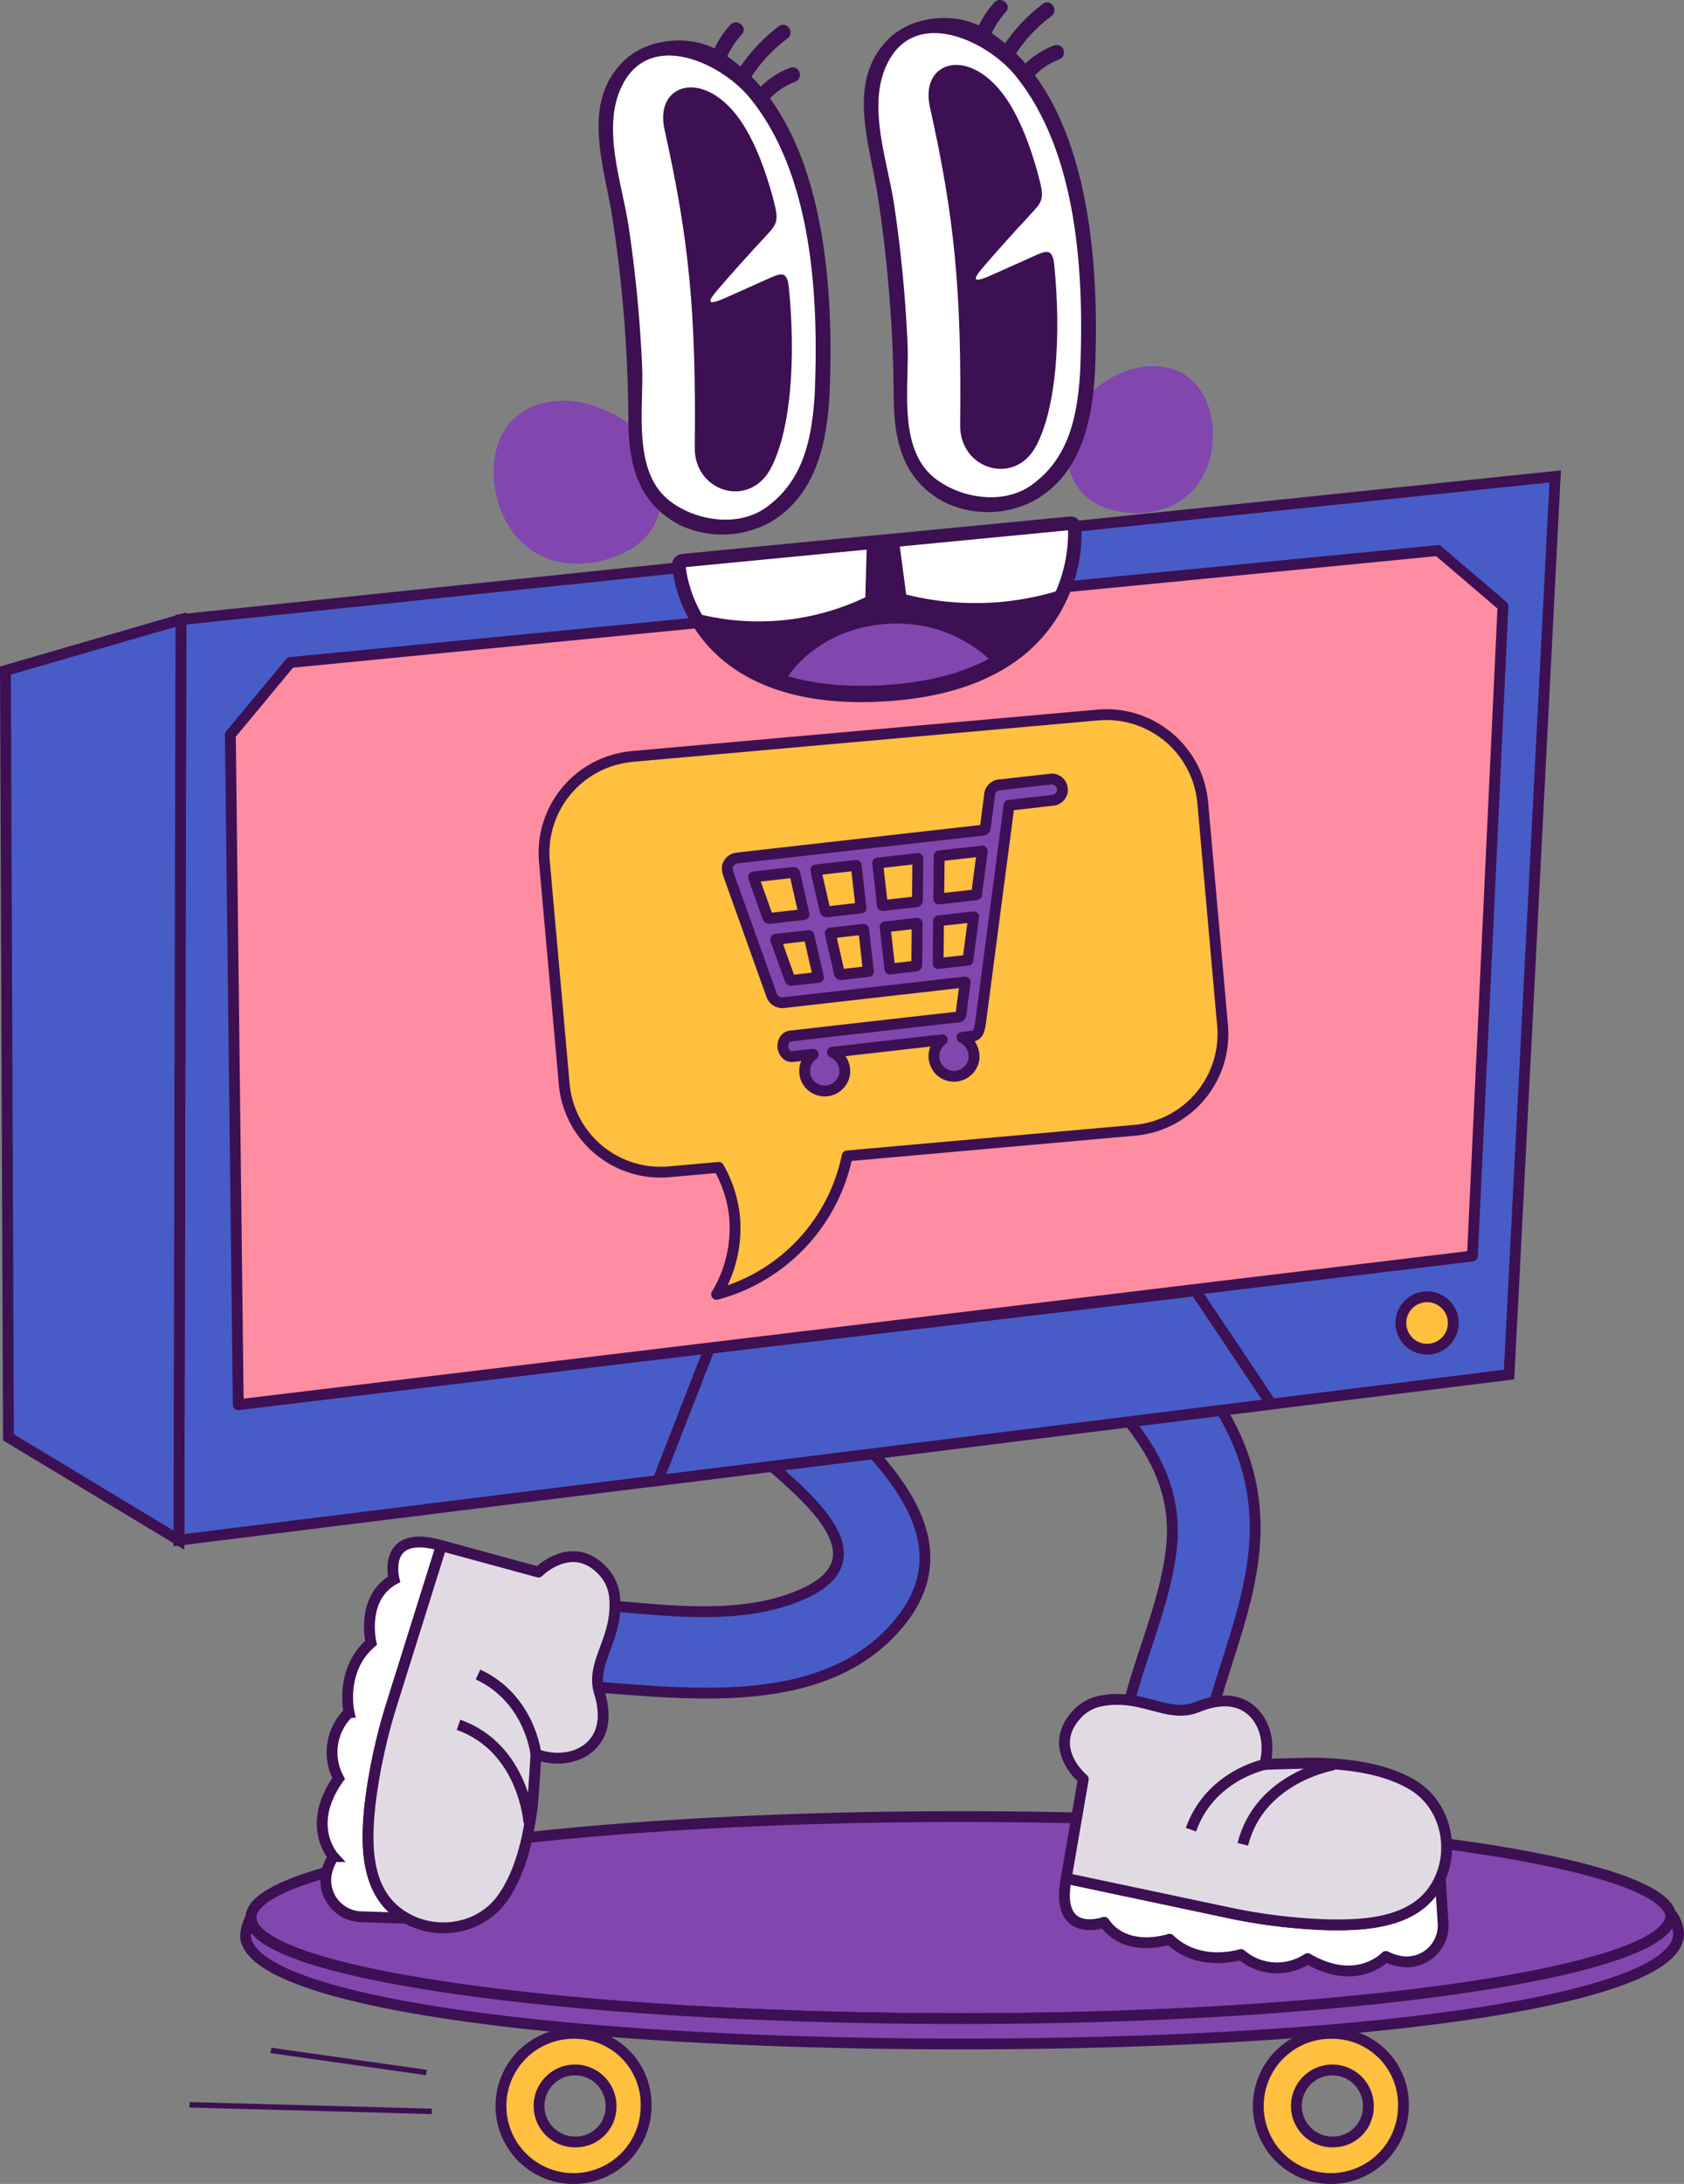 <svg xmlns="http://www.w3.org/2000/svg" width="311.179" height="403.396" viewBox="0 0 311.179 403.396">
  <rect x="0" y="0" width="311.179" height="403.396" fill="#808080" stroke="none"/>
  <g id="Creativity" transform="translate(-6132.826 11301.698)">
    <path id="Trazado_9154" data-name="Trazado 9154" d="M213.727,446.04a13.41,13.41,0,1,0,12.847,13.4A13.133,13.133,0,0,0,213.727,446.04Zm0,20.041a6.649,6.649,0,1,1,6.367-6.643A6.509,6.509,0,0,1,213.727,466.081Z" transform="translate(6025.641 -11372.138)" fill="#ffbf3f" stroke="#3c1053" stroke-linecap="round" stroke-linejoin="round" stroke-width="2"/>
    <path id="Trazado_9155" data-name="Trazado 9155" d="M376.147,446.04a13.41,13.41,0,1,0,12.847,13.4A13.132,13.132,0,0,0,376.147,446.04Zm0,20.041a6.649,6.649,0,1,1,6.367-6.643A6.509,6.509,0,0,1,376.147,466.081Z" transform="translate(6003.164 -11372.138)" fill="#ffbf3f" stroke="#3c1053" stroke-linecap="round" stroke-linejoin="round" stroke-width="2"/>
    <ellipse id="Elipse_349" data-name="Elipse 349" cx="131.215" cy="18.663" rx="131.215" ry="18.663" transform="translate(6179.193 -10966.154)" fill="#8246af" stroke="#3c1053" stroke-linecap="round" stroke-linejoin="round" stroke-width="2"/>
    <path id="Trazado_9156" data-name="Trazado 9156" d="M144.78,424.611c1.155,12.278,59.744,19.843,132.223,19.843s130.388-7.6,132.542-19.671c.37-2.076-1.43-4.791-1.387-4.187.732,10.3-58.667,19.171-131.146,19.171S145.253,431.4,145.788,421.1a7.881,7.881,0,0,0-1,3.507Z" transform="translate(6033.405 -11368.605)" fill="#8246af" stroke="#3c1053" stroke-linecap="round" stroke-linejoin="round" stroke-width="2"/>
    <line id="Línea_676" data-name="Línea 676" x1="44.761" y1="1.215" transform="translate(6167.854 -10912.915)" fill="none" stroke="#3c1053" stroke-miterlimit="10" stroke-width="1"/>
    <line id="Línea_677" data-name="Línea 677" x1="28.726" y1="4.084" transform="translate(6182.88 -10922.962)" fill="none" stroke="#3c1053" stroke-miterlimit="10" stroke-width="1"/>
    <path id="Trazado_9157" data-name="Trazado 9157" d="M255.093,305.164c-7-6.867-16.172,5.325-9.254,12.114C252.887,324.2,273,337.448,256.471,345c-12.614,5.764-28.761,2.542-42.081,1.775-9.745-.56-11.692,14.561-1.878,15.121,19.059,1.094,45.209,5.747,60.037-9.745,17.215-17.982-5.213-34.981-17.448-46.992Z" transform="translate(6024.926 -11352.36)" fill="#485cc7" stroke="#3c1053" stroke-miterlimit="10" stroke-width="2"/>
    <path id="Trazado_9158" data-name="Trazado 9158" d="M183.272,341.362c-11.184-3.222-8.754,6.221-8.754,6.221-6.229,3.455-4.256,11.727-4.256,11.727-5.842,5.006-4.067,12.864-4.067,12.864a10.2,10.2,0,0,0-1.921,12.192c-6.195,8.659-.974,14.432-.974,14.432a9.549,9.549,0,0,0-1.31,3.274,6.741,6.741,0,0,0,6.531,7.841l7.591.241.034-.336a12.385,12.385,0,0,1-1.706-1.275c-5.385-4.782-5.066-13.114-4.325-19.774a104.021,104.021,0,0,1,4.17-18.775l8.978-28.631Z" transform="translate(6031.126 -11357.559)" fill="#fff" stroke="#3c1053" stroke-miterlimit="10" stroke-width="2"/>
    <path id="Trazado_9159" data-name="Trazado 9159" d="M213.807,368.533c.431,1.456,1.8,6.1-1.06,9.417-2.326,2.705-6.609,3.541-10.658,2.033-.1,2.352-.6,9.2-.681,9.788-.75,5.721-2.068,11.9-5.437,16.733-4.644,6.652-14.363,7.281-20.17,2.137-5.385-4.773-5.058-13.114-4.308-19.765a104.9,104.9,0,0,1,4.162-18.775l8.969-28.631,17.939,4.877s6.126-6.169,11.761-.336A8.093,8.093,0,0,1,216.6,350.7c.87,7.944-4.472,12.175-2.8,17.835Z" transform="translate(6029.765 -11357.666)" fill="#e0dbe3" stroke="#3c1053" stroke-linecap="round" stroke-linejoin="round" stroke-miterlimit="10" stroke-width="2"/>
    <path id="Trazado_9160" data-name="Trazado 9160" d="M205.351,383.806s-1.06-10.245-10.7-14.716" transform="translate(6026.503 -11361.488)" fill="none" stroke="#3c1053" stroke-miterlimit="10" stroke-width="2"/>
    <path id="Trazado_9161" data-name="Trazado 9161" d="M203.489,398S202.6,384.2,190.47,379.87" transform="translate(6027.081 -11362.98)" fill="none" stroke="#3c1053" stroke-miterlimit="10" stroke-width="2"/>
    <path id="Trazado_9162" data-name="Trazado 9162" d="M356.328,328.915c-.81-14.036-8.659-24.16-17.749-34.163-6.609-7.281-17.361,3.524-10.779,10.779,7.953,8.763,14.57,17.284,13.1,29.846-1.249,10.606-6.2,20.532-8.418,30.958-2.033,9.564,12.657,13.657,14.7,4.05,2.938-13.829,9.986-27.012,9.15-41.469Z" transform="translate(6008.361 -11350.866)" fill="#485cc7" stroke="#3c1053" stroke-miterlimit="10" stroke-width="2"/>
    <path id="Trazado_9163" data-name="Trazado 9163" d="M320.748,412.78c-2.145,11.434,7.022,8.125,7.022,8.125,4.032,5.876,12.071,3.128,12.071,3.128,5.532,5.342,13.191,2.826,13.191,2.826a10.212,10.212,0,0,0,12.321.758c9.2,5.351,14.458-.4,14.458-.4a9.566,9.566,0,0,0,3.386.991,6.743,6.743,0,0,0,7.186-7.246l-.483-7.582h-.345a12.613,12.613,0,0,1-1.1,1.818c-4.256,5.816-12.58,6.29-19.274,6.178A104.342,104.342,0,0,1,350.086,419L320.73,412.78Z" transform="translate(6009.098 -11367.535)" fill="#fff" stroke="#3c1053" stroke-linecap="round" stroke-linejoin="round" stroke-miterlimit="10" stroke-width="2"/>
    <path id="Trazado_9164" data-name="Trazado 9164" d="M344.927,375.869c1.413-.569,5.9-2.369,9.478.164,2.912,2.059,4.153,6.238,3.033,10.417,2.352-.121,9.219-.276,9.805-.25,5.773.2,12.045.931,17.172,3.826,7.065,3.989,8.607,13.6,4.041,19.877-4.239,5.816-12.571,6.281-19.266,6.161a104.053,104.053,0,0,1-19.085-2.369l-29.355-6.212,3.154-18.326s-6.721-5.514-1.448-11.675a8.145,8.145,0,0,1,4.454-2.714c7.823-1.62,12.545,3.291,18.016,1.094Z" transform="translate(6009.096 -11362.228)" fill="#e0dbe3" stroke="#3c1053" stroke-linecap="round" stroke-linejoin="round" stroke-miterlimit="10" stroke-width="2"/>
    <path id="Trazado_9165" data-name="Trazado 9165" d="M361.189,388.38s-10.1,2.025-13.639,12.045" transform="translate(6005.344 -11364.158)" fill="none" stroke="#3c1053" stroke-miterlimit="10" stroke-width="2"/>
    <path id="Trazado_9166" data-name="Trazado 9166" d="M375.489,388.46s-13.648,2.189-16.819,14.682" transform="translate(6003.805 -11364.169)" fill="none" stroke="#3c1053" stroke-miterlimit="10" stroke-width="2"/>
    <path id="Trazado_9167" data-name="Trazado 9167" d="M130.88,138.693,384.824,112.25,376.3,278.145,130.51,308.732Z" transform="translate(6035.379 -11325.945)" fill="#485cc7" stroke="#3c1053" stroke-miterlimit="10" stroke-width="2"/>
    <path id="Trazado_9168" data-name="Trazado 9168" d="M125.731,142.94,93.3,152.357l.56,141.632,31.5,18.99Z" transform="translate(6040.529 -11330.192)" fill="#485cc7" stroke="#3c1053" stroke-miterlimit="10" stroke-width="2"/>
    <path id="Trazado_9169" data-name="Trazado 9169" d="M259.748,305.354a2,2,0,1,1-2.094-1.9A2,2,0,0,1,259.748,305.354Z" transform="translate(6018.048 -11352.405)" fill="#fff" stroke="#000" stroke-miterlimit="10" stroke-width="2"/>
    <path id="Trazado_9170" data-name="Trazado 9170" d="M255.6,317.014a2,2,0,1,1-2.094-1.9A2,2,0,0,1,255.6,317.014Z" transform="translate(6018.622 -11354.019)" fill="#fff" stroke="#000" stroke-miterlimit="10" stroke-width="2"/>
    <path id="Trazado_9171" data-name="Trazado 9171" d="M242.752,297.471l-9.512,24.41,113.337-14.139L332.584,286.83Z" transform="translate(6021.163 -11350.105)" fill="#485cc7" stroke="#3c1053" stroke-miterlimit="10" stroke-width="2"/>
    <path id="Trazado_9172" data-name="Trazado 9172" d="M392.6,293.47a4.843,4.843,0,1,0,4.308-5.325A4.846,4.846,0,0,0,392.6,293.47Z" transform="translate(5999.114 -11350.284)" fill="#ffbf3f" stroke="#3c1053" stroke-linecap="round" stroke-linejoin="round" stroke-width="2"/>
    <path id="Trazado_9173" data-name="Trazado 9173" d="M141.54,162.165l11.08-13.346L364.68,128.14l12.02,10.27-5.644,120.04L143,285.919Z" transform="translate(6033.853 -11328.145)" fill="#ff8da1" stroke="#3c1053" stroke-linecap="round" stroke-linejoin="round" stroke-width="2"/>
    <path id="Trazado_9174" data-name="Trazado 9174" d="M225.041,171.047l86.161-7.668a17.866,17.866,0,0,1,19.326,16.172l3.67,41.211a17.871,17.871,0,0,1-16.172,19.326l-53.2,4.739A33.46,33.46,0,0,1,240.7,270.4a23.66,23.66,0,0,0,3.291-14.57,23.055,23.055,0,0,0-2.912-8.883c-3.067.276-6.143.543-9.211.819a17.871,17.871,0,0,1-19.326-16.172l-3.67-41.211a17.871,17.871,0,0,1,16.172-19.326Z" transform="translate(6024.545 -11333.011)" fill="#ffbf3f" stroke="#3c1053" stroke-linecap="round" stroke-linejoin="round" stroke-width="2"/>
    <path id="Trazado_9175" data-name="Trazado 9175" d="M307.848,135.421a26.775,26.775,0,0,1-11.072,12.252c-4.627,2.74-10.822,4.8-19.145,5.506-8.952.758-15.854-.155-21.161-1.964-7.755-2.628-12.157-7.22-14.647-11.451a23.271,23.271,0,0,1-3.222-9.693l34.464-3.334,5.049-.474,32.138-3.1a27.493,27.493,0,0,1-2.4,12.269Z" transform="translate(6020.421 -11327.455)" fill="#3c1053" stroke="#3c1053" stroke-linejoin="round" stroke-miterlimit="10" stroke-width="4"/>
    <path id="Trazado_9176" data-name="Trazado 9176" d="M299.646,150.36c-4.627,2.74-10.822,4.8-19.145,5.506-8.952.758-15.854-.155-21.161-1.964,4.093-6.7,12.192-11.261,21.506-11.261a25.906,25.906,0,0,1,18.8,7.711Z" transform="translate(6017.551 -11330.15)" fill="#8246af" stroke="#3c1053" stroke-miterlimit="10" stroke-width="2"/>
    <path id="Trazado_9177" data-name="Trazado 9177" d="M273.063,127.3l-.267,9.676a46.269,46.269,0,0,1-30.984,3.36,24.369,24.369,0,0,1-2.74-6.764,17.141,17.141,0,0,1-.482-2.938l34.465-3.334Z" transform="translate(6020.423 -11328.028)" fill="#fff" stroke="#3c1053" stroke-linejoin="round" stroke-miterlimit="10" stroke-width="1"/>
    <path id="Trazado_9178" data-name="Trazado 9178" d="M314.194,135.421a52.946,52.946,0,0,1-14.027,2.223,53.481,53.481,0,0,1-14.415-1.663l-1.292-9.719,32.138-3.1a27.493,27.493,0,0,1-2.4,12.269Z" transform="translate(6014.075 -11327.455)" fill="#fff" stroke="#3c1053" stroke-linejoin="round" stroke-miterlimit="10" stroke-width="1"/>
    <path id="Trazado_9179" data-name="Trazado 9179" d="M221.686,99.345c-4.73-2.8-10.089-4.317-15.475-2.619-8.8,2.774-9.779,13.321-6.436,20.575,4.058,8.8,13.3,10.736,21.73,7.082,12.252-5.325,7.513-20.7.19-25.038Z" transform="translate(6026.04 -11323.698)" fill="#8246af"/>
    <path id="Trazado_9180" data-name="Trazado 9180" d="M325.52,93.321c3.722-3.154,8.177-5.282,13.14-4.6,8.108,1.111,10.538,10.193,8.694,17.025-2.24,8.3-10.029,11.373-17.939,9.435C317.912,112.354,319.764,98.206,325.52,93.321Z" transform="translate(6009.022 -11322.671)" fill="#8246af"/>
    <path id="Trazado_9181" data-name="Trazado 9181" d="M226.015,88.414c.052,8.159,1.766,15.268,9.443,19.317a18.437,18.437,0,0,0,16.534-.353c8.478-4.825,10.6-14.217,11.175-23.281a1.256,1.256,0,0,0-.026-.19,1.11,1.11,0,0,0,.043-.181c.724-16.293-.241-40.013-11-54.773a12.511,12.511,0,0,1,4.687-3.076,1.379,1.379,0,0,0-.956-2.585,15.513,15.513,0,0,0-5.445,3.5c-.543-.638-1.12-1.258-1.706-1.852a28.049,28.049,0,0,1,6.652-7.065c1.422-1.06-.155-3.317-1.585-2.257a31.451,31.451,0,0,0-7.091,7.444q-1.176-1-2.456-1.887a16.089,16.089,0,0,1,2.68-4.041c1.223-1.292-.887-3.059-2.1-1.775a17.716,17.716,0,0,0-2.929,4.368c-5.187-2.568-12.58-1.749-16.741,2.275-8.022,7.763-3.627,19.369-2.145,28.933A253.782,253.782,0,0,1,226.015,88.4Z" transform="translate(6022.926 -11312.475)" fill="#3c1053"/>
    <path id="Trazado_9182" data-name="Trazado 9182" d="M282.932,83.606c.052,8.159,1.766,15.268,9.443,19.317a18.437,18.437,0,0,0,16.534-.353c8.478-4.825,10.6-14.217,11.175-23.281a1.256,1.256,0,0,0-.026-.19,1.11,1.11,0,0,0,.043-.181c.724-16.336-.241-40.16-11.1-54.911a12.762,12.762,0,0,1,4.532-2.929,1.379,1.379,0,0,0-.956-2.585,15.544,15.544,0,0,0-5.308,3.36c-.551-.646-1.137-1.267-1.74-1.87a27.9,27.9,0,0,1,6.548-6.91c1.422-1.06-.155-3.317-1.585-2.257a31.566,31.566,0,0,0-6.988,7.3c-.793-.663-1.62-1.284-2.49-1.878a16.106,16.106,0,0,1,2.611-3.9c1.224-1.292-.887-3.059-2.1-1.775a17.962,17.962,0,0,0-2.878,4.256c-5.178-2.456-12.442-1.611-16.56,2.369-8.022,7.763-3.627,19.369-2.145,28.933a253.784,253.784,0,0,1,2.973,37.463Z" transform="translate(6015.051 -11311.811)" fill="#3c1053"/>
    <path id="Trazado_9183" data-name="Trazado 9183" d="M274.135,23.172c5.032-10.986,18.525-4.644,23.841,1.913,11.658,14.354,12.7,37.213,11.942,54.8-.517,8.039-2.016,15.845-9.012,20.825-5.247,3.748-13.2,2.421-17.922-1.353-6.721-5.376-4.679-16.793-4.937-24.3A246.344,246.344,0,0,0,275.626,49.4c-1.137-8.168-5.1-18.352-1.5-26.227ZM226.583,53.544A248.714,248.714,0,0,1,229,79.2c.258,7.5-1.784,18.921,4.937,24.3,4.722,3.774,12.674,5.1,17.922,1.353,6.988-4.989,8.487-12.786,9.012-20.825.758-17.586-.284-40.453-11.942-54.8-5.325-6.548-18.818-12.9-23.841-1.913-3.6,7.875.353,18.059,1.5,26.227Z" transform="translate(6022.496 -11312.793)" fill="#fff"/>
    <path id="Trazado_9184" data-name="Trazado 9184" d="M291.529,31.793c-1.835-8.211,6.626-11.132,13.277-2.68,2.817,3.593,5.135,9.185,6.858,15.7,1.077,4.075.707,4.394-1.758,7.048-2.886,3.11-5.8,6.333-8.6,9.6-1.99,2.326-1.723,2.792,1.034,1.637.31-.129,3.731-1.646,7.987-3.567,2.774-1.249,3.86-1.749,4.187,1.551,1.292,13.045.379,26.279-3.343,33.31-3.981,7.522-14.148,4.334-14.053-3.817.276-24.883-1.025-38.316-5.592-58.779Z" transform="translate(6013.132 -11313.736)" fill="#3c1053"/>
    <path id="Trazado_9185" data-name="Trazado 9185" d="M234.609,36.613c-1.835-8.211,6.626-11.132,13.277-2.68,2.817,3.593,5.135,9.185,6.858,15.7,1.077,4.075.707,4.394-1.758,7.048-2.886,3.11-5.8,6.333-8.6,9.6-1.99,2.326-1.723,2.792,1.034,1.637.31-.129,3.731-1.646,7.987-3.567,2.774-1.249,3.86-1.749,4.187,1.551,1.292,13.045.379,26.279-3.343,33.31-3.981,7.522-14.148,4.334-14.053-3.817.276-24.883-1.025-38.316-5.592-58.779Z" transform="translate(6021.009 -11314.403)" fill="#3c1053"/>
    <path id="Trazado_9186" data-name="Trazado 9186" d="M292.054,214.621c-.2.026-.362.043-.526.06l-32.974,3.748a2.142,2.142,0,0,1-2.318-1.568l-2.585-7.238q-2.662-7.457-5.325-14.906a3.457,3.457,0,0,1-.2-1.318,1.982,1.982,0,0,1,1.594-1.637c.2-.043.4-.069.612-.095q22.449-2.546,44.907-5.084c.4-.043.526-.172.577-.569.233-1.93.491-3.851.75-5.781a2.042,2.042,0,0,1,2.085-2.051q4.549-.517,9.1-1.025a1.966,1.966,0,1,1,.457,3.9q-3.774.439-7.565.862c-.138.017-.276.034-.457.052-.1.767-.207,1.516-.3,2.257q-2.481,18.908-4.963,37.825a7.928,7.928,0,0,1-.362,1.611,1.434,1.434,0,0,1-1.318.974c-.586.052-1.163.129-1.766.233a3.842,3.842,0,0,1,2.223,3.214,3.551,3.551,0,0,1-.948,2.731,3.723,3.723,0,0,1-5.3.207,3.767,3.767,0,0,1,.388-5.738c-6.772.767-13.5,1.534-20.3,2.3a3.8,3.8,0,0,1,2.266,3.1,3.584,3.584,0,0,1-.844,2.731,3.706,3.706,0,0,1-5.2.491,3.588,3.588,0,0,1-1.344-2.99A3.777,3.777,0,0,1,264,227.984c-.233.017-.353.017-.474.026-1.086.121-2.18.241-3.266.37a1.433,1.433,0,0,1-1.387-.586,2.136,2.136,0,0,1-.276-2.292,1.483,1.483,0,0,1,1.284-.922q3.27-.362,6.522-.741,12.162-1.383,24.332-2.749c.4-.043.534-.172.577-.569.215-1.827.465-3.653.707-5.48.017-.129.034-.25.052-.431Zm-4.782-23.289c-.026,2.662-.052,5.29-.078,7.953,2.344-.267,4.653-.526,6.979-.793.353-2.688.7-5.359,1.06-8.065-2.671.3-5.282.6-7.953.9Zm-25,10.787a2.339,2.339,0,0,0-.034-.284c-.543-2.387-1.086-4.765-1.62-7.151-.06-.276-.181-.336-.448-.3q-3.425.4-6.867.784a2.591,2.591,0,0,0-.336.069,1.368,1.368,0,0,0,.034.181c.862,2.413,1.732,4.816,2.585,7.229.086.233.215.241.414.215,1.99-.233,3.989-.457,5.98-.681a2.071,2.071,0,0,0,.3-.06Zm2.232-8.2c.017.129.017.233.034.327.534,2.361,1.086,4.713,1.611,7.074.069.319.207.362.5.327,1.939-.233,3.886-.448,5.833-.663.121-.017.241-.026.345-.043-.3-2.662-.595-5.264-.9-7.875-2.507.284-4.963.56-7.436.844Zm12.287,6.557H277q2.973-.336,5.945-.663c.25-.026.31-.121.31-.362.009-1.844.034-3.679.052-5.523,0-.707.009-1.4.017-2.128l-7.427.844c.3,2.628.595,5.213.887,7.841Zm15.793,10.107c.353-2.671.7-5.325,1.051-8-2.189.25-4.317.491-6.488.732-.026,2.637-.052,5.256-.078,7.892,1.861-.215,3.679-.414,5.514-.629Zm-25.435-5.006c.026.138.034.224.052.31.534,2.344,1.086,4.687,1.6,7.031.069.293.172.362.465.327,1.534-.19,3.067-.353,4.6-.526.112-.009.224-.043.327-.06-.293-2.611-.586-5.2-.879-7.78C271.246,205.109,269.221,205.341,267.154,205.574Zm-2.189,8.159c-.595-2.6-1.18-5.144-1.766-7.7-2.059.233-4.084.465-6.117.7a1.186,1.186,0,0,0,.043.215c.853,2.378,1.706,4.747,2.55,7.126.078.224.2.258.4.233.931-.112,1.87-.215,2.8-.319l2.094-.241Zm13.191-1.534a.723.723,0,0,0,.2,0c1.5-.164,2.99-.345,4.489-.5.233-.026.293-.121.293-.345.009-1.835.034-3.679.052-5.514,0-.689.009-1.379.017-2.076-2.008.224-3.963.448-5.928.672.293,2.6.586,5.161.879,7.763Z" transform="translate(6019.103 -11334.926)" fill="#8246af" stroke="#3c1053" stroke-linecap="round" stroke-linejoin="round" stroke-miterlimit="10" stroke-width="2"/>
  </g>
</svg>

